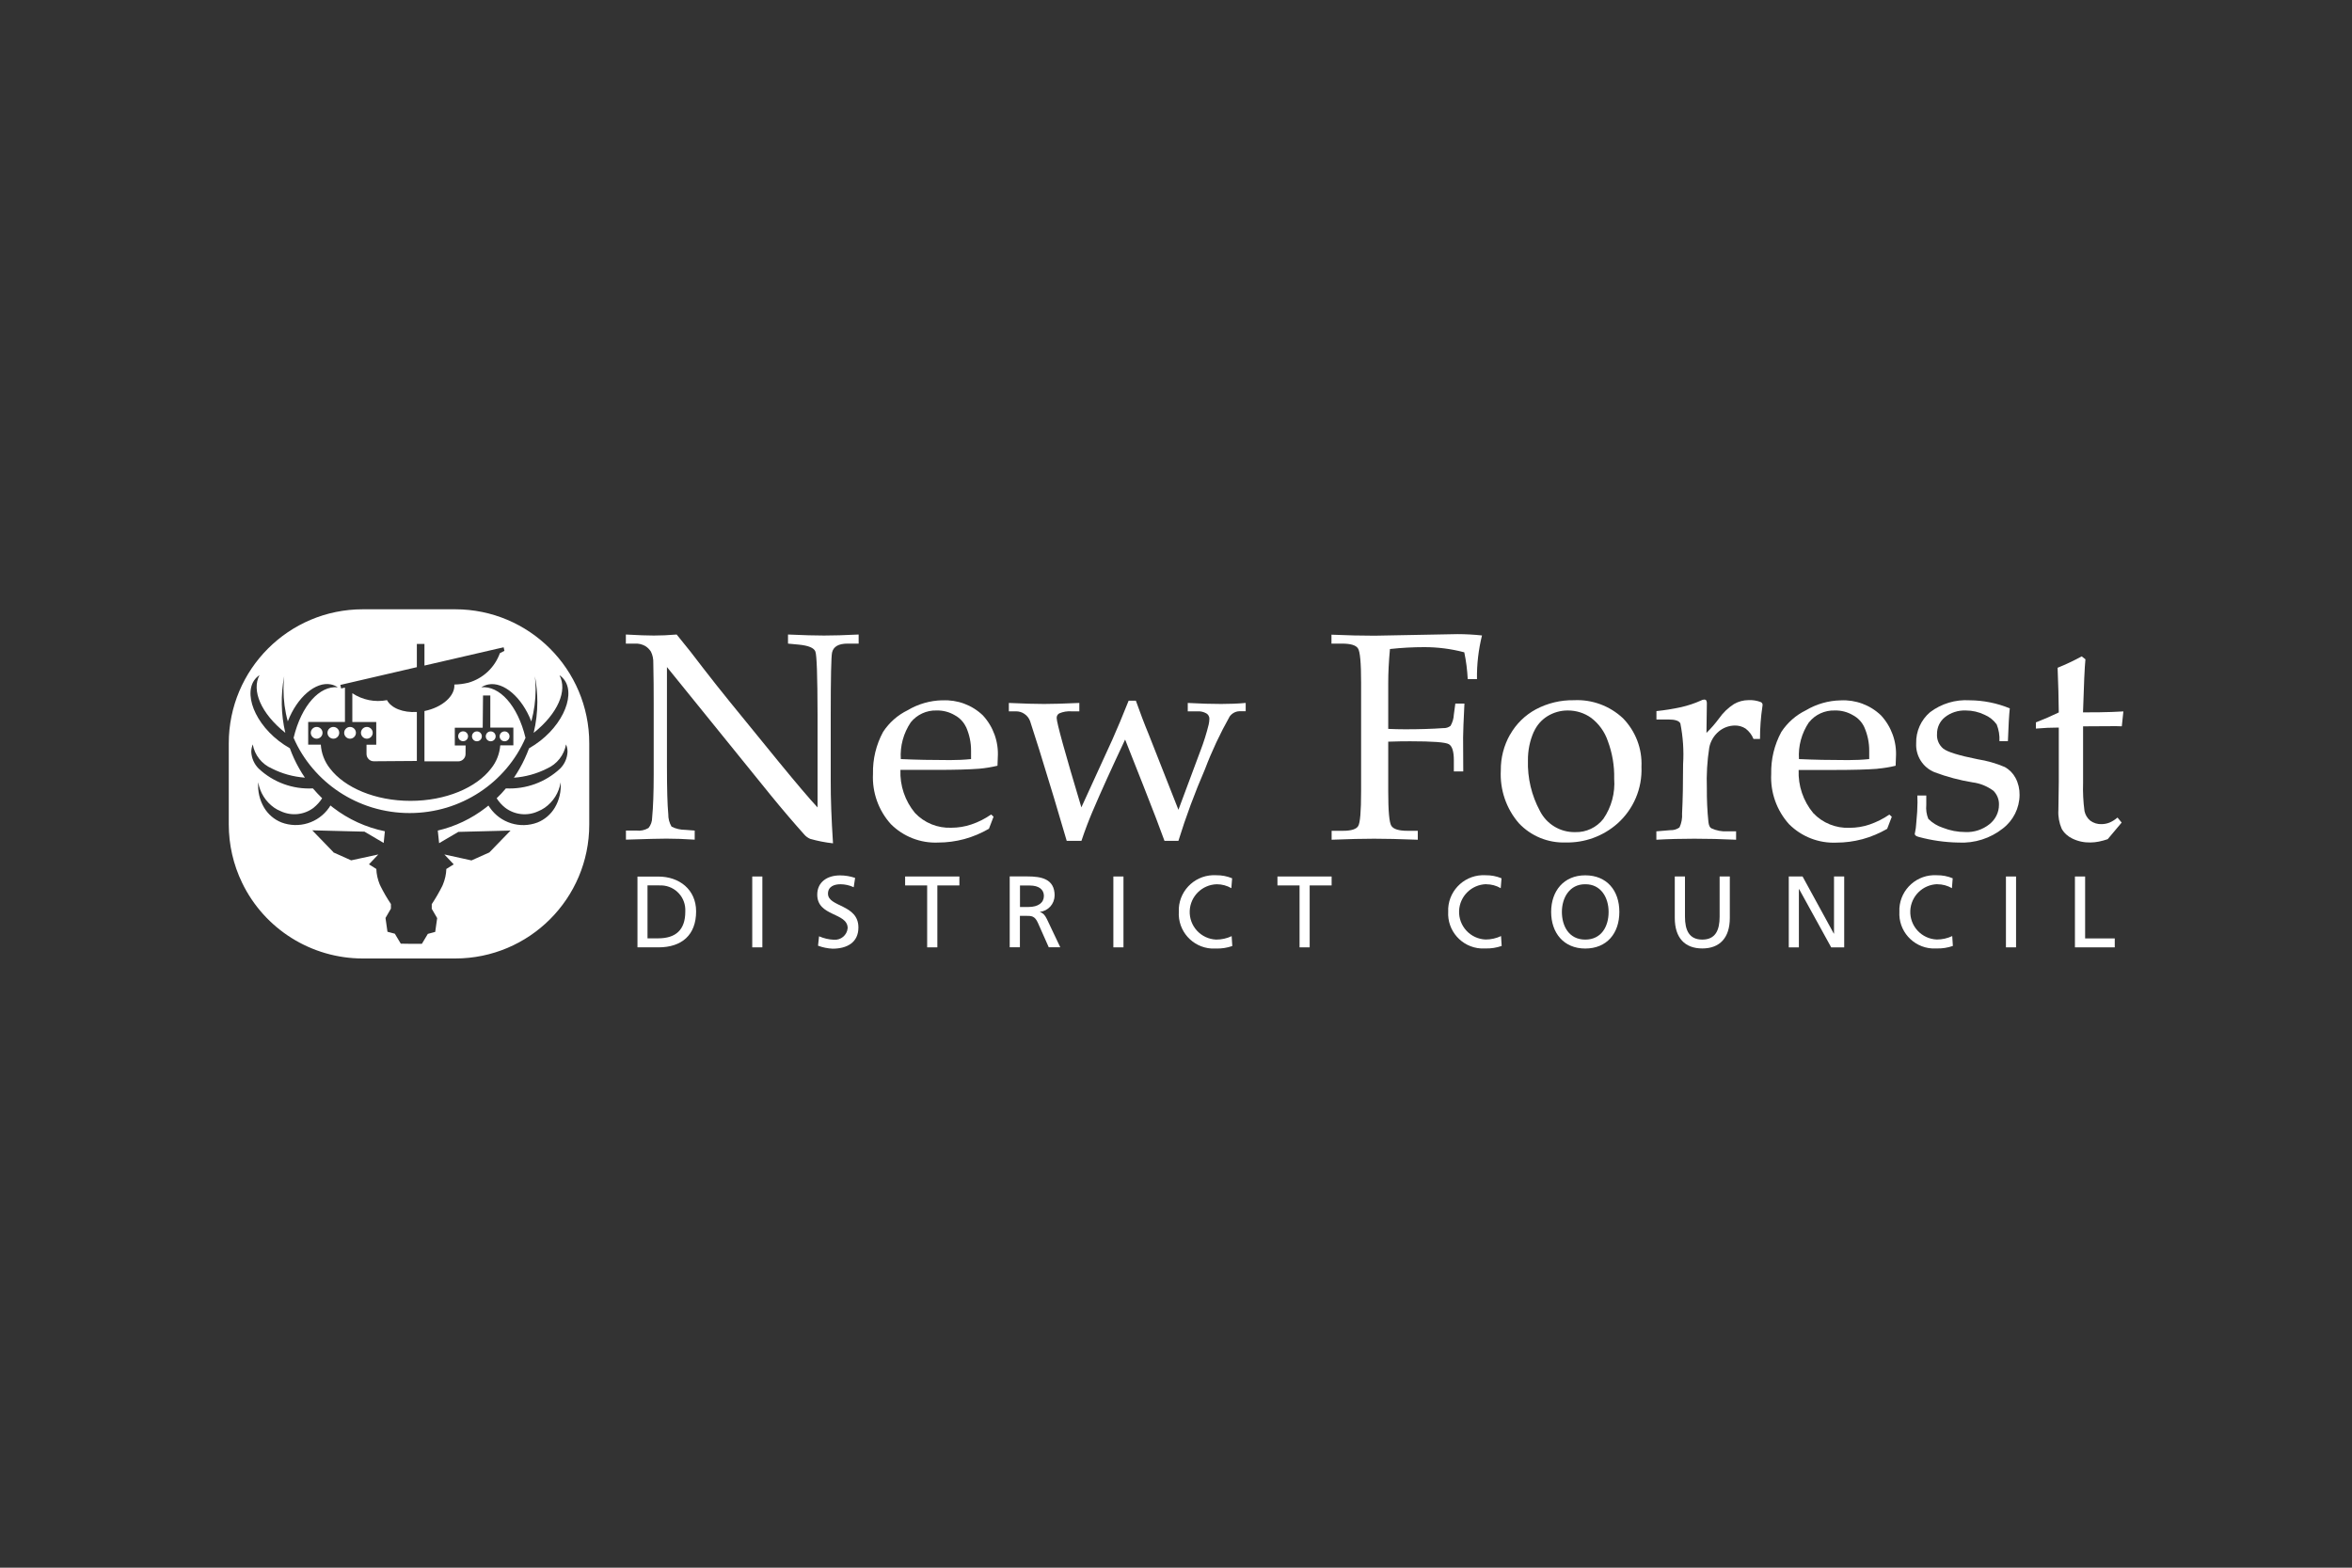 <?xml version="1.0" encoding="UTF-8"?>
<svg id="Layer_1" xmlns="http://www.w3.org/2000/svg" viewBox="0 0 300 200">
  <rect x="0" y="0" width="300" height="200" fill="#333333" stroke="none"/>
  <defs>
    <style>
      .cls-1 {
        fill: #fff;
      }
    </style>
  </defs>
  <path class="cls-1" d="M265.69,90.9c.11-3.57.21-5.83.31-6.79l-.48-.37c-.99.54-2.02,1.03-3.07,1.45.09,2.05.13,3.95.15,5.7-.9.44-1.87.86-2.92,1.27v.79c1-.09,1.98-.13,2.92-.13v6.99l-.05,3.55c-.05.81.1,1.62.42,2.37.31.55.79.98,1.36,1.25.71.35,1.5.52,2.3.5.36,0,.71-.04,1.07-.11.39-.08.77-.18,1.14-.31l1.78-2.12-.53-.64c-.3.26-.64.48-1.01.64-.33.13-.68.2-1.03.2-.51.02-1.02-.14-1.43-.44-.38-.31-.64-.75-.74-1.23-.16-1.19-.22-2.4-.18-3.6v-7.21h.65l3.53-.02.76.02.2-1.9-1.47.07c-.94.04-2.16.05-3.66.05Z"/>
  <path class="cls-1" d="M99.37,97.24l-6.29-7.72c-1.15-1.42-2.27-2.83-3.35-4.23-1.06-1.41-2.2-2.86-3.42-4.34-1.05.09-2.02.13-2.91.13-.82,0-2.01-.04-3.57-.13v1.16h1.14c.47-.03.93.08,1.34.31.29.18.54.43.72.72.22.45.32.95.3,1.45.04,1.68.05,3.38.05,5.09v9.14c0,2.32-.07,4.15-.2,5.5,0,.48-.16.94-.46,1.31-.47.28-1.02.4-1.56.33h-1.32v1.16c2.68-.09,4.4-.13,5.15-.13,1.08,0,2.29.04,3.62.13v-1.16l-1.18-.09c-.61,0-1.22-.13-1.77-.41-.29-.48-.43-1.04-.42-1.6-.11-1.14-.17-3.16-.17-6.05v-12.71l13.22,16.33c1.5,1.84,2.93,3.51,4.28,5.02.21.25.47.44.77.57.95.27,1.92.46,2.91.57-.2-3.1-.3-5.77-.29-8v-8.29c0-4.87.06-7.55.17-8.05.17-.76.83-1.14,1.97-1.14h1.42v-1.16c-1.8.09-3.27.13-4.41.13-1.09,0-2.63-.04-4.6-.13h0v1.16l1.38.13c1.24.12,1.94.42,2.11.88.18.45.27,3.15.28,8.09v11.8c-1.01-1.08-2.64-3-4.91-5.77Z"/>
  <rect class="cls-1" x="95.95" y="111.82" width="1.29" height="9.04"/>
  <path class="cls-1" d="M109.49,118.32c0-2.98-3.88-2.58-3.88-4.31h0c0-.94.85-1.2,1.58-1.2.59,0,1.17.13,1.7.38l.18-1.19c-.62-.21-1.27-.32-1.93-.32-1.63,0-2.9.85-2.9,2.46,0,2.81,3.88,2.25,3.88,4.27-.08.89-.86,1.55-1.75,1.48,0,0-.02,0-.02,0-.65-.03-1.28-.18-1.88-.44l-.13,1.2c.59.22,1.22.35,1.85.38,1.81,0,3.3-.76,3.3-2.7Z"/>
  <path class="cls-1" d="M81.31,111.82v9.04h2.67c2.98,0,4.81-1.57,4.81-4.59,0-2.78-2.14-4.44-4.81-4.44h0s-2.67,0-2.67,0ZM84.11,112.96c1.74-.09,3.22,1.25,3.3,2.99,0,.12,0,.24,0,.36,0,2.33-1.23,3.4-3.46,3.4h0s-1.36,0-1.36,0v-6.76h1.51Z"/>
  <polygon class="cls-1" points="265.96 111.82 264.66 111.82 264.66 120.86 269.74 120.86 269.74 119.72 265.96 119.72 265.96 111.82"/>
  <path class="cls-1" d="M58.06,122.28c9.44,0,17.1-7.64,17.1-17.08v-10.37c0-9.44-7.66-17.1-17.1-17.1h-11.78c-9.45,0-17.1,7.66-17.1,17.1v10.35c0,2.58.58,5.12,1.7,7.44,2.85,5.91,8.84,9.66,15.4,9.66h11.78ZM53.17,85.12v-2.97h.97v2.76l9.26-2.14.84-.19.1.45-.58.3c-.66,1.84-2.16,3.24-4.03,3.77-.58.14-1.18.22-1.78.23.12,1.45-1.54,2.92-3.81,3.38v6.42h4.31c.51,0,.93-.42.93-.93h0s.01-1.1.01-1.1h-1.38v-2.26h3.56s.04-4.11.04-4.11h.73s.2,0,.2,0v4.09h2.94v2.27h-1.67c-.09,1.08-.49,2.11-1.17,2.95-1.87,2.45-5.78,4.13-10.28,4.13s-8.4-1.68-10.27-4.13c-.69-.87-1.1-1.93-1.17-3.04h-1.61v-2.9h4.69v-4.38l-.49.11-.1-.45,9.78-2.27ZM42.53,108.72l-2.7-2.79,6.66.17,2.45,1.44.15-1.49c-2.4-.49-4.65-1.52-6.59-3.01-.12-.09-.24-.18-.35-.28-.06.09-.12.19-.18.28-1.36,1.95-3.86,2.72-6.08,1.88-.92-.37-1.69-1.03-2.2-1.88-.58-.98-.84-2.11-.75-3.24.21,1.31.95,2.48,2.03,3.24.26.18.54.33.84.45,1.36.64,2.97.48,4.18-.43l.02-.02h0,0c.42-.34.79-.75,1.08-1.2-.41-.4-.8-.82-1.18-1.26-2.56.14-5.06-.78-6.92-2.53-.57-.57-.9-1.33-.94-2.13,0-.32.07-.65.19-.95.24,1.37,1.16,2.52,2.43,3.07,1.31.67,2.75,1.06,4.22,1.17-.26-.38-.5-.77-.73-1.17-.47-.83-.87-1.69-1.19-2.58-4.09-2.32-5.96-6.57-4.56-8.65.18-.27.42-.5.69-.68-1.04,1.94.17,4.87,3.29,7.36-.55-2.37-.6-4.83-.14-7.22-.06.56-.09,1.11-.09,1.67,0,1.38.18,2.76.55,4.09,1.2-3.11,3.56-5.09,5.47-4.72.32.06.63.19.9.37-2.3-.21-4.62,2.27-5.63,6.45.61,1.42,1.44,2.73,2.44,3.91,1.98,2.33,4.58,4.04,7.49,4.95.04.01.09.03.13.04,3.09.93,6.39.93,9.48,0,2.96-.9,5.61-2.63,7.61-4.99,1-1.18,1.82-2.49,2.43-3.91-1.01-4.18-3.34-6.66-5.63-6.45.27-.18.58-.3.9-.36,1.92-.37,4.27,1.61,5.47,4.72.36-1.33.55-2.71.55-4.09,0-.56-.03-1.12-.09-1.67.21,1.08.31,2.18.31,3.28,0,1.33-.16,2.65-.47,3.94,3.12-2.49,4.33-5.42,3.29-7.36.27.18.5.41.68.68,1.4,2.07-.48,6.33-4.56,8.65-.33.89-.73,1.76-1.2,2.58-.23.4-.47.79-.73,1.17,1.47-.11,2.9-.5,4.22-1.17h0c1.27-.56,2.18-1.71,2.43-3.08.12.3.19.62.19.95-.04.8-.37,1.56-.94,2.13-1.87,1.75-4.37,2.66-6.92,2.53-.37.44-.76.86-1.18,1.26.29.46.66.87,1.09,1.21,1.21.92,2.83,1.09,4.2.45.29-.12.58-.27.84-.45,1.09-.76,1.82-1.93,2.03-3.24.09,1.13-.17,2.27-.75,3.24-.51.85-1.28,1.51-2.2,1.88-2.22.84-4.72.06-6.07-1.88-.06-.09-.12-.18-.19-.28-.11.09-.23.19-.35.28-1.81,1.4-3.89,2.39-6.11,2.91l.17,1.61,2.45-1.44,6.66-.17-2.7,2.79-2.28,1.02-3.46-.76,1.19,1.26-.94.59c-.02.67-.17,1.33-.42,1.95-.03.07-.06.15-.1.23-.4.8-.85,1.57-1.34,2.31v.59l.69,1.19-.25,1.76-.94.25-.76,1.27h-1.36l-1.33-.02-.76-1.27-.94-.25-.25-1.76.69-1.19v-.59c-.49-.73-.94-1.5-1.33-2.29h0,0c-.04-.08-.07-.16-.11-.24-.25-.62-.4-1.28-.42-1.94l-.94-.59,1.19-1.26-3.46.75-2.28-1.02Z"/>
  <path class="cls-1" d="M44.65,94.24h0c.41,0,.75-.34.75-.75s-.34-.75-.75-.75-.75.34-.75.75c0,.41.33.75.75.75Z"/>
  <path class="cls-1" d="M62.59,94.57c.35,0,.63-.28.63-.63,0-.35-.28-.63-.63-.63s-.63.28-.63.63.28.63.63.63Z"/>
  <path class="cls-1" d="M60.83,94.57c.35,0,.63-.28.63-.63s-.28-.63-.63-.63-.63.28-.63.63.28.63.63.63Z"/>
  <path class="cls-1" d="M47.99,95.01h-1.24v1.18c0,.51.41.93.92.93h0l5.5-.04v-6.25c-1.77.11-3.28-.5-3.81-1.51-1.53.3-3.12-.02-4.42-.88v3.67h3.05s0,2.9,0,2.9Z"/>
  <path class="cls-1" d="M59.7,93.93c0-.35-.28-.63-.63-.63s-.63.28-.63.63c0,.35.28.63.63.63s.63-.28.63-.63Z"/>
  <path class="cls-1" d="M64.36,94.57c.35,0,.63-.28.63-.63,0-.35-.28-.63-.63-.63s-.63.28-.63.63.28.63.63.63Z"/>
  <path class="cls-1" d="M40.39,92.74h0c-.41,0-.75.34-.75.75s.34.75.75.75.75-.34.75-.75c0-.41-.33-.75-.75-.75Z"/>
  <path class="cls-1" d="M47.54,93.49h0c0-.42-.34-.75-.75-.75s-.75.34-.75.75.34.75.75.75c.41,0,.75-.33.75-.75Z"/>
  <path class="cls-1" d="M42.52,92.74h0c-.41,0-.75.34-.75.75s.34.75.75.75.75-.34.75-.75c0-.41-.33-.75-.75-.75Z"/>
  <path class="cls-1" d="M202.2,111.67c-2.74,0-4.35,2-4.35,4.67s1.6,4.67,4.35,4.67,4.35-1.93,4.35-4.67-1.6-4.67-4.35-4.67ZM202.2,119.87c-2.08,0-2.98-1.73-2.98-3.53s.98-3.55,2.98-3.53c2-.02,2.98,1.7,2.98,3.53s-.9,3.53-2.98,3.53Z"/>
  <path class="cls-1" d="M247.11,112.81c.66,0,1.3.17,1.86.5l.1-1.26c-.64-.27-1.33-.4-2.03-.39-2.48-.15-4.62,1.74-4.77,4.22,0,.14-.01.28,0,.41-.15,2.45,1.72,4.56,4.17,4.71.2.01.39.01.59,0,.7.02,1.4-.09,2.06-.32l-.08-1.26c-.61.29-1.29.44-1.97.44h0c-1.95-.08-3.46-1.72-3.38-3.67.08-1.86,1.59-3.34,3.45-3.39Z"/>
  <path class="cls-1" d="M239.47,98.07c.78-.07,1.55-.19,2.32-.38l.04-1.08c.12-1.97-.57-3.9-1.91-5.35-1.38-1.32-3.24-2.01-5.15-1.91h0c-1.56.03-3.09.47-4.43,1.27-1.27.62-2.35,1.57-3.13,2.76-.89,1.64-1.33,3.48-1.29,5.35-.12,2.36.7,4.67,2.28,6.42,1.59,1.59,3.78,2.45,6.03,2.35,1.12,0,2.24-.15,3.33-.44,1.1-.3,2.16-.75,3.15-1.32l.59-1.54-.31-.28c-.78.54-1.63.96-2.52,1.27-.82.28-1.69.42-2.56.42-1.74.07-3.43-.61-4.63-1.88-1.28-1.54-1.94-3.5-1.86-5.5h4.6c2.33,0,4.15-.05,5.46-.15ZM230.74,92.15c.8-1,2.02-1.55,3.29-1.51.82-.02,1.63.19,2.33.61.62.33,1.12.86,1.42,1.49.43.97.65,2.01.64,3.07v1.03c-.86.09-1.75.13-2.67.13-2.29,0-4.39-.04-6.29-.13-.11-1.66.34-3.31,1.27-4.69Z"/>
  <polygon class="cls-1" points="233.93 119.1 233.9 119.1 229.92 111.82 228.16 111.82 228.16 120.86 229.45 120.86 229.45 113.43 229.48 113.43 233.57 120.86 235.23 120.86 235.23 111.82 233.93 111.82 233.93 119.1"/>
  <path class="cls-1" d="M189.56,112.81c.66,0,1.3.17,1.86.5l.1-1.26c-.64-.27-1.33-.4-2.03-.39-2.48-.15-4.62,1.74-4.77,4.22,0,.14-.01.28,0,.41-.15,2.45,1.72,4.56,4.17,4.71.2.01.39.01.59,0,.7.02,1.4-.09,2.06-.32l-.08-1.26c-.61.29-1.29.44-1.97.44h0c-1.95-.08-3.46-1.72-3.38-3.67.08-1.86,1.59-3.34,3.45-3.39Z"/>
  <path class="cls-1" d="M169.86,82.11h1.31c1.1,0,1.78.2,2.04.61.27.4.4,1.85.4,4.34v13.89c0,2.55-.12,4.03-.37,4.43-.23.4-.88.61-1.93.61h-1.46v1.14c2.22-.09,4.02-.13,5.42-.13,1.39,0,3.24.04,5.57.13v-1.14h-1.31c-1.1,0-1.79-.21-2.06-.63h0c-.27-.42-.4-1.89-.4-4.41v-6.33c1.08-.04,2.01-.05,2.8-.05,2.86,0,4.5.12,4.93.37.43.25.64.93.64,2.06v1.42h1.2l-.02-4.34c0-.64.06-2.08.17-4.32h-1.16l-.19,1.4c-.02.51-.17,1-.42,1.44-.27.21-.6.31-.94.29-1.39.1-3,.15-4.84.15-.71,0-1.43-.02-2.17-.05v-5.85c0-1.3.07-2.74.22-4.34,1.46-.16,2.93-.24,4.39-.24,1.72,0,3.43.22,5.09.66.24,1.13.38,2.27.44,3.42h1.18c-.03-1.88.19-3.75.64-5.57-1.04-.11-2.08-.17-3.13-.17l-10.57.2c-1.63,0-3.46-.04-5.5-.13v1.16Z"/>
  <polygon class="cls-1" points="122.37 111.82 115.45 111.82 115.45 112.96 118.26 112.96 118.26 120.86 119.56 120.86 119.56 112.96 122.37 112.96 122.37 111.82"/>
  <path class="cls-1" d="M213.62,111.82v5.29c0,2.54,1.28,3.89,3.51,3.89s3.51-1.36,3.51-3.89v-5.29h-1.3v5.13c0,1.73-.54,2.92-2.21,2.92s-2.21-1.19-2.21-2.92v-5.13h-1.3Z"/>
  <path class="cls-1" d="M192.61,93.71c-.79,1.39-1.2,2.97-1.18,4.58-.13,2.46.69,4.87,2.3,6.73,1.55,1.65,3.73,2.54,5.99,2.46,2.42.05,4.77-.81,6.58-2.41,2.06-1.83,3.19-4.49,3.07-7.25.11-2.3-.75-4.53-2.35-6.18-1.69-1.59-3.96-2.43-6.27-2.31-1.68-.03-3.35.37-4.84,1.16-1.38.74-2.52,1.86-3.29,3.22ZM195.65,93.35c.36-.81.96-1.5,1.71-1.97.79-.49,1.7-.75,2.63-.74,1.06,0,2.1.32,2.96.94.99.75,1.73,1.78,2.13,2.96.57,1.53.85,3.16.81,4.8.14,1.82-.35,3.63-1.38,5.13h0c-.86,1.1-2.19,1.73-3.59,1.69-1.89.04-3.63-1-4.49-2.68-1.08-1.99-1.61-4.23-1.54-6.49-.01-1.25.24-2.5.75-3.64Z"/>
  <path class="cls-1" d="M224.57,89.56h0c-.49-.18-1.02-.27-1.54-.24-.65,0-1.29.17-1.86.5-.75.48-1.4,1.11-1.91,1.84-.48.65-1.02,1.27-1.6,1.84l.05-3.64c.02-.17,0-.34-.07-.5-.07-.08-.17-.12-.28-.11-.15.01-.29.05-.42.13-.8.36-1.63.63-2.48.83-1.05.23-2.11.4-3.18.51v1.07h1.54c.85,0,1.35.17,1.51.5.34,1.71.46,3.46.35,5.2,0,2.43-.04,4.52-.13,6.29.04.61-.07,1.23-.33,1.78-.34.25-.76.37-1.18.35l-1.77.15v1.07c1.59-.09,3.21-.13,4.84-.13,1.68,0,3.45.04,5.33.13v-1.07h-1.1c-.71.04-1.41-.09-2.06-.39-.2-.11-.32-.38-.37-.81-.15-1.43-.21-2.87-.2-4.3-.06-1.74.04-3.48.31-5.2.16-.81.6-1.54,1.23-2.06.57-.47,1.28-.73,2.02-.74.49-.01.97.12,1.38.39.45.34.8.8,1.01,1.32h.83c0-1.4.1-2.79.31-4.17l.02-.19c0-.16-.11-.3-.26-.35Z"/>
  <path class="cls-1" d="M134.52,114.26c0-2.16-1.72-2.45-3.51-2.45h-2.22v9.04h1.3v-4.01h.78c.69,0,1.11,0,1.51.88l1.39,3.13h1.47l-1.71-3.6c-.28-.56-.48-.75-.88-.9h0v-.02c1.05-.12,1.85-1,1.86-2.06ZM131.2,115.71h0s-1.1,0-1.1,0v-2.74h1.24c1.19,0,1.81.52,1.81,1.33,0,.87-.73,1.41-1.96,1.41Z"/>
  <path class="cls-1" d="M120.2,89.34h0c-1.56.03-3.09.47-4.43,1.27-1.27.62-2.35,1.57-3.13,2.76-.89,1.64-1.33,3.48-1.29,5.35-.12,2.36.7,4.67,2.28,6.42,1.59,1.59,3.78,2.45,6.03,2.35,1.12,0,2.24-.15,3.33-.44,1.1-.3,2.16-.75,3.15-1.32l.59-1.54-.31-.28c-.78.54-1.62.97-2.52,1.27-.82.28-1.69.42-2.56.42-1.74.07-3.43-.61-4.63-1.88-1.28-1.54-1.94-3.5-1.86-5.5h4.6c2.33,0,4.15-.05,5.46-.15.78-.07,1.56-.2,2.32-.38l.04-1.08c.12-1.97-.57-3.9-1.91-5.35-1.38-1.32-3.24-2.01-5.15-1.91ZM123.22,92.74c.43.97.65,2.01.64,3.07v1.03c-.86.09-1.75.13-2.67.13-2.29,0-4.39-.04-6.29-.13-.11-1.66.34-3.31,1.27-4.69.8-.99,2.02-1.55,3.29-1.51.82-.02,1.63.19,2.33.61.62.33,1.12.86,1.42,1.49Z"/>
  <rect class="cls-1" x="255.86" y="111.82" width="1.29" height="9.04"/>
  <path class="cls-1" d="M256.11,94.56c.07-1.96.15-3.36.24-4.19-1.63-.67-3.37-1.02-5.13-1.03-1.81-.11-3.6.43-5.04,1.52-1.16.99-1.81,2.45-1.77,3.97-.08,1.61.86,3.09,2.35,3.69,1.57.59,3.19,1.02,4.84,1.29.97.12,1.89.5,2.67,1.08.47.48.73,1.13.7,1.8,0,.95-.45,1.85-1.2,2.45-.87.7-1.97,1.06-3.09,1.01-.98,0-1.96-.19-2.87-.55-.7-.23-1.33-.61-1.85-1.13-.23-.56-.32-1.18-.26-1.78v-1.2h-1.14l.02.88c0,.66-.05,1.59-.17,2.78-.02.33-.06.65-.13.97l-.05.26c0,.17.16.3.5.39,1.66.45,3.36.69,5.08.72,2.04.11,4.06-.53,5.66-1.8,1.33-1.02,2.12-2.6,2.13-4.28.01-.75-.16-1.49-.51-2.15-.31-.59-.78-1.07-1.36-1.4h0c-1.12-.48-2.29-.81-3.49-1-2.39-.48-3.85-.93-4.38-1.36-.55-.46-.84-1.15-.79-1.86-.01-.83.35-1.61.99-2.13.76-.61,1.72-.91,2.69-.87.83,0,1.65.19,2.39.55.62.26,1.15.69,1.54,1.23.27.68.39,1.4.35,2.13h1.08Z"/>
  <rect class="cls-1" x="142.01" y="111.82" width="1.29" height="9.04"/>
  <path class="cls-1" d="M153.12,95.77l-2.81,7.54-3.79-9.62c-.57-1.37-1.11-2.81-1.64-4.3h-.92c-.77,1.94-1.46,3.58-2.06,4.93l-3.97,8.68c-2.1-7-3.15-10.8-3.15-11.4-.01-.24.11-.47.33-.59.49-.21,1.03-.3,1.57-.26h.99v-1.07c-1.99.09-3.49.13-4.5.13-1.04,0-2.54-.04-4.49-.13v1.07h.92c.38,0,.76.11,1.07.33.33.22.58.54.72.92l1.18,3.69c1.3,4.18,2.46,8.04,3.49,11.58h1.88c.45-1.35.92-2.58,1.4-3.71,1.06-2.5,2.46-5.58,4.17-9.21l2.34,5.92c1.24,3.14,2.13,5.47,2.68,7h1.78c.96-3.1,2.09-6.14,3.38-9.12.88-2.33,1.94-4.58,3.16-6.75.29-.39.73-.64,1.21-.66h.83v-1.06c-1.01.09-2.05.13-3.13.13-1.24,0-2.66-.04-4.26-.13v1.07h1.21c.4-.03.8.06,1.16.26.24.14.39.4.39.68,0,.25-.04.49-.09.74-.28,1.14-.63,2.25-1.05,3.35Z"/>
  <polygon class="cls-1" points="151.5 89.69 151.5 89.69 151.5 89.69 151.5 89.69"/>
  <polygon class="cls-1" points="167.05 120.86 167.05 112.96 169.85 112.96 169.85 111.82 162.94 111.82 162.94 112.96 165.76 112.96 165.76 120.86 167.05 120.86"/>
  <path class="cls-1" d="M155.2,112.81c.66,0,1.3.17,1.86.5l.1-1.26c-.64-.27-1.33-.4-2.03-.39-2.48-.15-4.62,1.74-4.77,4.22,0,.14-.01.28,0,.42-.15,2.45,1.72,4.56,4.17,4.71.2.01.39.01.59,0,.7.02,1.4-.09,2.06-.32l-.08-1.26c-.61.29-1.29.44-1.97.44h0c-1.95-.08-3.46-1.72-3.38-3.67.08-1.86,1.59-3.34,3.45-3.39Z"/>
</svg>